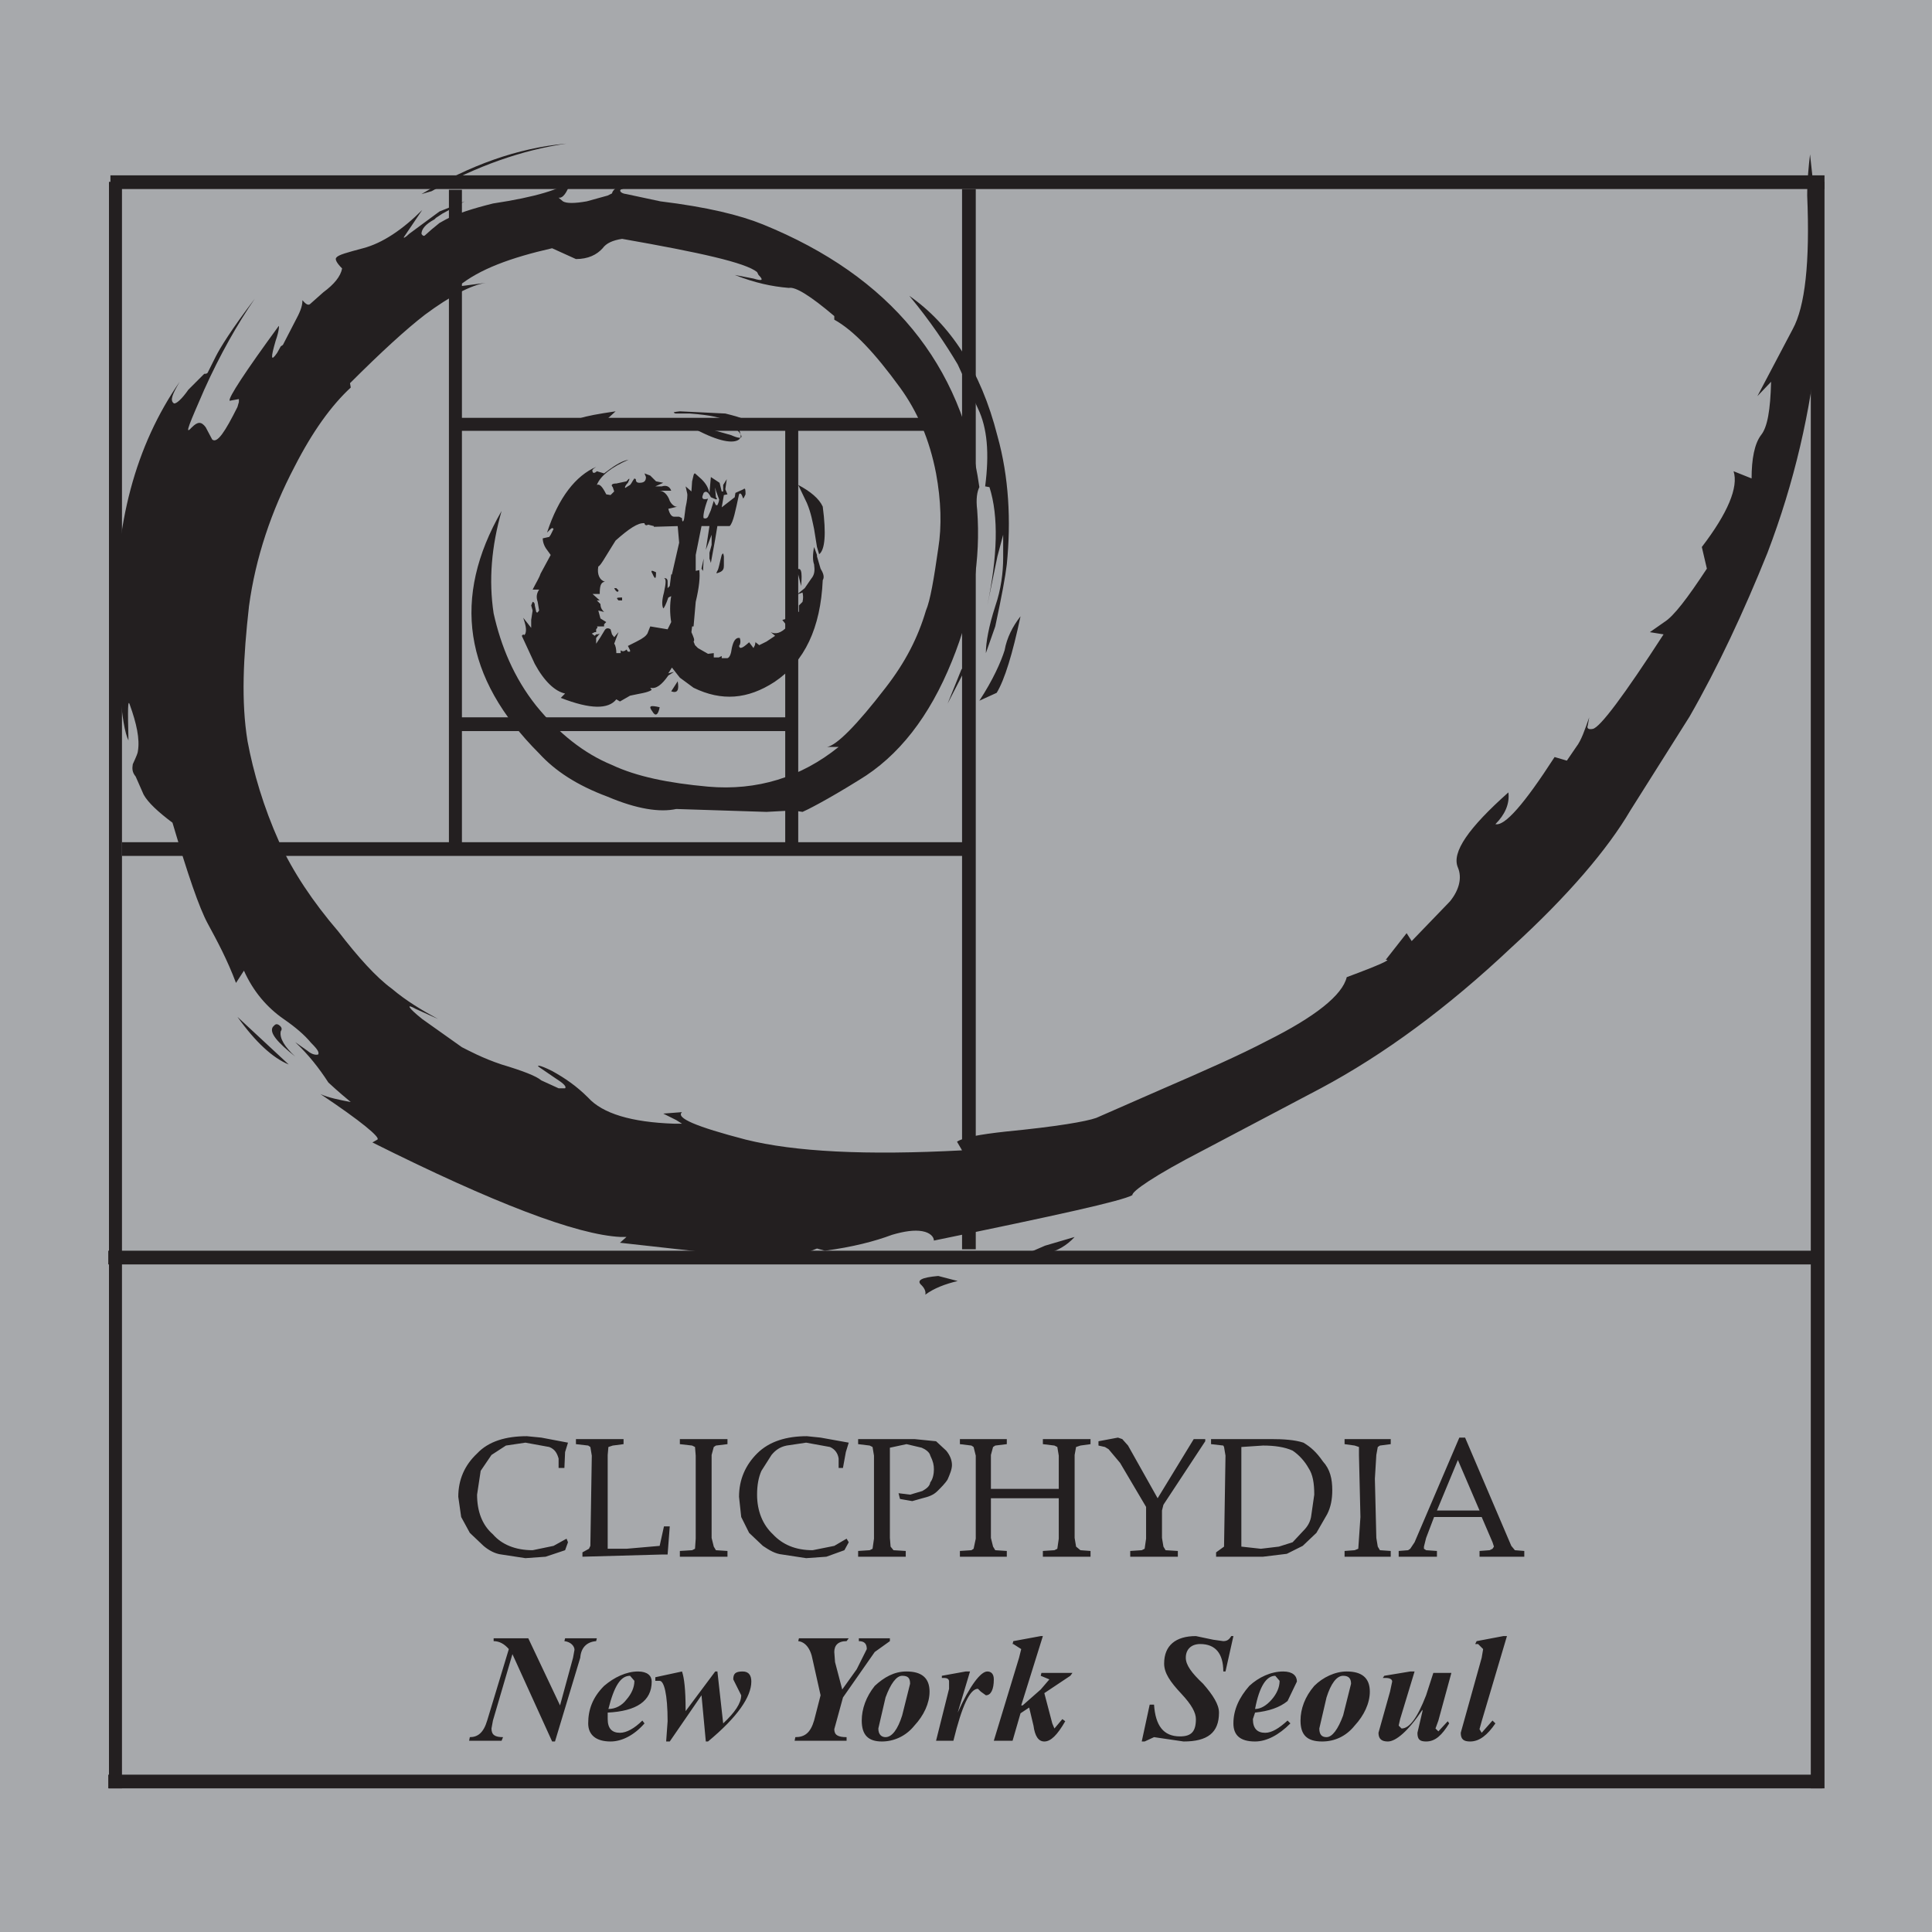 <?xml version="1.0" encoding="UTF-8"?>
<svg xmlns="http://www.w3.org/2000/svg" xmlns:xlink="http://www.w3.org/1999/xlink" width="192.74pt" height="192.74pt" viewBox="0 0 192.74 192.74" version="1.1">
<defs>
<clipPath id="clip1">
  <path d="M 0 0 L 192.738 0 L 192.738 192.738 L 0 192.738 Z M 0 0 "/>
</clipPath>
</defs>
<g id="surface1">
<g clip-path="url(#clip1)" clip-rule="nonzero">
<path style=" stroke:none;fill-rule:evenodd;fill:rgb(65.5%,66.299%,67.499%);fill-opacity:1;" d="M 0 192.738 L 192.742 192.738 L 192.742 -0.004 L 0 -0.004 Z M 0 192.738 "/>
</g>
<path style=" stroke:none;fill-rule:evenodd;fill:rgb(13.699%,12.199%,12.5%);fill-opacity:1;" d="M 10.871 178.41 L 12.168 178.41 L 12.168 18.141 L 10.871 18.141 Z M 10.871 178.41 "/>
<path style=" stroke:none;fill-rule:evenodd;fill:rgb(13.699%,12.199%,12.5%);fill-opacity:1;" d="M 180.648 178.41 L 182.016 178.41 L 182.016 18.141 L 180.648 18.141 Z M 180.648 178.41 "/>
<path style=" stroke:none;fill-rule:evenodd;fill:rgb(13.699%,12.199%,12.5%);fill-opacity:1;" d="M 11.016 18.859 L 182.016 18.859 L 182.016 17.492 L 11.016 17.492 Z M 11.016 18.859 "/>
<path style=" stroke:none;fill-rule:evenodd;fill:rgb(13.699%,12.199%,12.5%);fill-opacity:1;" d="M 10.801 178.41 L 181.801 178.41 L 181.801 177.043 L 10.801 177.043 Z M 10.801 178.41 "/>
<path style=" stroke:none;fill-rule:evenodd;fill:rgb(13.699%,12.199%,12.5%);fill-opacity:1;" d="M 10.801 126.141 L 181.801 126.141 L 181.801 124.773 L 10.801 124.773 Z M 10.801 126.141 "/>
<path style=" stroke:none;fill-rule:evenodd;fill:rgb(13.699%,12.199%,12.5%);fill-opacity:1;" d="M 95.977 124.629 L 97.344 124.629 L 97.344 18.859 L 95.977 18.859 Z M 95.977 124.629 "/>
<path style=" stroke:none;fill-rule:evenodd;fill:rgb(13.699%,12.199%,12.5%);fill-opacity:1;" d="M 12.168 85.387 L 97.129 85.387 L 97.129 84.02 L 12.168 84.02 Z M 12.168 85.387 "/>
<path style=" stroke:none;fill-rule:evenodd;fill:rgb(13.699%,12.199%,12.5%);fill-opacity:1;" d="M 44.785 84.957 L 46.082 84.957 L 46.082 18.934 L 44.785 18.934 Z M 44.785 84.957 "/>
<path style=" stroke:none;fill-rule:evenodd;fill:rgb(13.699%,12.199%,12.5%);fill-opacity:1;" d="M 78.336 85.172 L 79.633 85.172 L 79.633 41.898 L 78.336 41.898 Z M 78.336 85.172 "/>
<path style=" stroke:none;fill-rule:evenodd;fill:rgb(13.699%,12.199%,12.5%);fill-opacity:1;" d="M 45.07 42.98 L 97.055 42.98 L 97.055 41.684 L 45.07 41.684 Z M 45.07 42.98 "/>
<path style=" stroke:none;fill-rule:evenodd;fill:rgb(13.699%,12.199%,12.5%);fill-opacity:1;" d="M 44.93 72.934 L 79.488 72.934 L 79.488 71.562 L 44.93 71.562 Z M 44.93 72.934 "/>
<path style=" stroke:none;fill-rule:evenodd;fill:rgb(13.699%,12.199%,12.5%);fill-opacity:1;" d="M 28.801 106.195 L 23.688 101.445 C 25.488 103.965 27.215 105.547 28.801 106.195 M 93.602 127.293 C 91.945 127.438 91.367 127.723 91.945 128.227 C 92.305 128.59 92.375 128.949 92.305 129.164 C 93.168 128.516 94.32 128.086 95.543 127.797 Z M 27.215 102.453 C 26.855 103.027 27.648 103.965 29.449 105.402 C 28.441 104.469 27.863 103.605 28.008 102.883 C 28.223 102.594 28.008 102.379 27.793 102.234 C 27.504 102.094 27.43 102.234 27.215 102.453 M 79.273 55.941 C 79.488 54.5 79.488 54.066 79.129 54.5 C 78.48 55.148 78.48 55.508 79.273 55.941 M 94.535 70.195 L 97.129 65.156 L 95.902 66.812 Z M 79.633 57.309 L 79.918 58.461 C 80.062 56.949 79.918 56.445 79.344 56.949 C 78.695 57.668 78.551 58.316 79.273 59.109 C 79.273 57.668 79.344 57.094 79.633 57.309 M 67.609 67.965 L 66.961 68.973 C 67.609 69.188 67.754 68.828 67.609 67.965 M 65.09 70.988 C 65.375 71.492 65.664 71.348 65.809 70.555 C 64.871 70.34 64.656 70.41 65.09 70.988 M 70.129 56.949 C 70.129 57.234 70.129 56.875 70.199 55.723 L 69.984 56.73 Z M 61.848 59.613 C 61.488 59.613 61.488 59.684 61.703 59.898 L 62.062 59.898 L 62.062 59.613 Z M 65.09 57.234 C 65.375 57.883 65.449 57.738 65.449 57.094 C 65.016 56.875 64.871 56.875 65.09 57.234 M 72 55.363 C 71.785 56.156 71.711 56.73 71.566 56.949 C 71.422 57.234 71.422 57.234 71.785 57.094 C 72.145 56.949 72.215 56.73 72.215 56.445 L 72.215 55.508 C 72.145 55.148 72.145 55.148 72 55.363 M 70.199 49.172 C 70.414 48.957 70.633 49.027 70.918 49.605 L 71.422 49.82 C 71.566 49.82 71.566 49.746 71.422 49.605 L 71.352 48.812 C 71.352 48.598 71.352 48.598 71.422 48.957 L 71.711 49.746 C 71.785 49.82 71.711 50.109 71.566 50.395 L 71.422 50.395 L 71.207 49.965 L 70.918 50.898 L 70.633 51.547 C 70.559 51.691 70.414 51.766 70.199 51.691 C 70.129 51.547 70.199 50.898 70.633 49.746 C 70.414 49.82 70.199 49.82 70.129 49.746 C 69.984 49.605 70.129 49.387 70.199 49.172 M 67.391 41.254 L 68.832 41.254 C 70.777 41.395 72.145 41.684 72.574 42.043 C 74.375 43.484 74.375 44.059 72.938 43.41 L 70.414 42.691 C 69.406 42.621 69.191 42.621 69.406 42.836 C 71.711 44.059 73.152 44.277 73.727 43.844 C 73.945 43.629 73.945 43.41 73.801 43.051 C 73.727 42.836 73.801 42.621 74.16 42.332 C 74.734 41.898 74.09 41.684 72.359 41.254 L 67.824 41.035 C 67.246 41.109 67.031 41.109 67.391 41.254 M 80.496 50.18 C 80.926 51.188 81.07 52.125 81.215 52.773 L 81.504 54.57 L 81.719 55.293 C 82.297 54.859 82.441 53.277 82.078 50.539 C 81.719 49.746 80.855 49.027 79.633 48.379 Z M 61.703 58.891 L 61.488 58.676 L 61.273 58.676 C 61.488 59.109 61.703 59.109 61.703 58.891 M 61.414 53.926 C 62.711 52.773 63.648 52.125 64.297 52.195 C 64.297 52.34 64.441 52.484 64.656 52.34 L 65.23 52.484 L 65.23 52.555 L 67.609 52.484 L 67.754 54.141 L 67.031 57.309 L 66.961 57.309 L 66.816 58.461 L 66.602 58.676 L 66.602 58.027 C 66.602 57.738 66.457 57.668 66.238 57.668 C 66.457 57.738 66.457 58.102 66.238 59.109 C 66.023 59.898 66.023 60.402 66.168 60.691 C 66.238 60.691 66.457 60.262 66.672 59.613 L 66.961 59.469 C 66.816 60.262 66.816 61.195 66.961 62.059 L 66.602 62.781 L 64.871 62.492 L 64.586 63.211 C 64.441 63.43 64.223 63.645 63.504 64.004 L 62.641 64.438 L 62.855 64.867 L 62.855 65.012 L 62.641 65.012 L 62.496 64.797 C 62.281 65.012 62.062 65.012 61.918 64.867 L 61.918 65.156 L 61.488 65.156 C 61.488 64.797 61.414 64.363 61.273 64.219 L 61.703 63.066 L 61.273 63.57 L 61.055 63.285 L 60.91 62.781 C 60.695 62.637 60.48 62.637 60.336 62.852 L 59.902 63.57 L 59.473 64.219 L 59.473 63.645 L 59.832 63.211 C 59.688 63.285 59.543 63.285 59.473 63.285 L 59.328 63.43 L 59.039 63.211 L 59.328 63.066 L 59.473 63.066 L 59.473 62.781 C 59.543 62.637 59.688 62.637 59.543 62.492 L 60.266 62.492 L 60.266 62.277 L 60.48 62.059 L 59.902 61.699 L 59.688 60.906 L 60.266 61.051 C 60.121 60.906 59.902 60.691 59.902 60.262 L 59.543 59.898 L 59.832 59.898 L 59.113 59.254 L 59.832 59.254 C 59.832 58.531 59.902 58.102 60.336 58.027 C 59.832 57.883 59.543 57.309 59.688 56.516 C 59.902 56.445 60.336 55.652 61.055 54.5 Z M 61.129 48.598 L 61.273 49.027 L 60.91 49.387 L 60.48 49.316 C 60.121 48.598 59.832 48.234 59.543 48.379 C 59.902 47.445 61.055 46.578 62.711 45.859 C 61.918 46.004 61.129 46.578 60.266 47.227 L 59.543 47.012 C 59.328 47.227 59.113 47.227 59.113 47.012 C 59.039 46.941 59.113 46.797 59.473 46.578 C 57.457 47.445 55.727 49.605 54.574 53.133 C 54.938 52.773 55.078 52.555 55.223 52.773 L 54.938 53.348 L 54.793 53.562 L 54.145 53.707 C 54.145 54.066 54.289 54.5 54.574 54.859 L 54.938 55.363 L 53.926 57.234 C 53.785 57.668 53.496 58.102 53.137 58.82 L 53.785 58.82 C 53.496 59.254 53.496 59.613 53.641 60.043 L 53.785 60.906 C 53.641 61.051 53.641 61.195 53.496 61.051 L 53.352 60.402 C 53.352 60.117 53.207 60.043 53.137 60.043 L 52.992 60.402 L 53.137 60.906 L 52.992 61.844 L 52.992 62.637 L 52.199 61.629 C 52.414 62.277 52.559 62.781 52.414 63.211 C 52.344 63.285 52.344 63.43 52.199 63.285 L 52.055 63.43 L 53.352 66.234 C 54.289 67.965 55.367 68.973 56.375 69.188 L 55.945 69.621 C 58.895 70.773 60.695 70.773 61.488 69.766 L 61.848 69.98 L 62.855 69.402 C 63.793 69.188 64.586 69.117 65.016 68.828 L 64.871 68.613 C 65.449 68.758 66.023 68.324 66.672 67.387 L 67.246 67.027 L 66.672 67.172 L 67.031 66.598 L 67.824 67.605 L 69.191 68.613 C 72 69.98 74.594 69.766 77.258 68.035 C 80.281 66.02 81.863 62.637 82.078 57.883 C 82.297 57.523 82.078 57.094 81.863 56.73 L 81.504 55.508 L 81.504 55.363 L 81.215 54.57 C 81.07 55.293 81.07 55.941 81.215 56.301 C 81.289 56.875 81.289 57.309 80.926 57.738 L 80.281 58.676 L 79.488 59.324 L 80.062 59.109 C 80.137 59.469 80.137 59.684 80.062 60.043 L 79.703 60.402 L 79.703 61.051 L 78.91 60.691 L 78.48 60.691 C 78.336 61.051 78.551 61.195 78.91 61.051 C 78.91 61.484 78.695 61.699 78.047 61.844 L 78.551 62.492 C 77.902 63.211 77.328 63.285 76.895 63.066 L 77.328 63.43 L 76.465 64.004 L 75.742 64.363 L 75.383 64.074 L 75.383 64.004 L 75.312 64.363 L 75.168 64.652 L 74.734 64.074 C 74.09 64.652 73.801 64.797 73.727 64.438 C 73.801 64.363 73.945 64.074 73.801 63.645 C 73.367 63.57 73.152 64.004 73.008 64.652 C 72.938 65.227 72.793 65.59 72.574 65.66 L 72 65.66 L 72 65.445 L 71.711 65.59 L 71.207 65.59 L 71.207 65.156 L 70.633 65.227 L 69.625 64.652 L 69.336 64.363 L 69.191 64.004 C 69.336 63.859 69.191 63.57 68.977 63.066 L 69.047 62.492 L 69.191 62.492 L 69.406 60.043 C 69.77 58.531 69.84 57.523 69.77 56.949 L 69.77 56.875 L 69.406 56.949 L 69.406 55.363 L 69.984 52.484 L 70.777 52.484 L 70.414 54.859 L 70.992 53.348 L 70.992 54.355 L 70.777 55.148 L 70.777 55.723 L 70.918 56.156 L 71.352 53.781 L 71.566 52.484 L 72.793 52.484 C 73.152 52.125 73.367 50.973 73.727 49.316 C 73.801 49.172 73.945 49.172 74.09 49.605 C 74.16 49.82 74.16 49.746 74.375 49.316 C 74.375 48.957 74.375 48.598 74.16 48.812 L 73.367 49.172 L 73.297 49.605 L 72 50.613 L 72.215 49.387 L 72.574 49.316 L 72.359 48.812 L 72.504 47.805 L 72.145 48.379 L 72.145 49.027 L 72 49.027 L 71.785 48.164 L 70.918 47.59 L 70.777 49.172 C 70.633 48.598 70.414 48.234 69.984 47.805 L 69.336 47.227 C 69.191 47.227 69.191 47.445 69.047 48.02 L 68.977 49.027 L 68.398 48.523 L 68.543 49.172 C 68.617 49.387 68.543 49.965 68.398 50.613 L 68.258 51.691 C 68.184 52.125 68.039 52.125 68.039 51.691 L 67.754 51.547 L 67.246 51.547 C 67.031 51.547 66.816 51.332 66.672 50.758 L 67.609 50.539 C 67.391 50.613 67.031 50.395 66.816 49.965 C 66.602 49.316 66.168 48.957 65.809 48.957 L 66.961 48.957 C 66.816 48.523 66.457 48.379 66.023 48.523 L 65.375 48.523 L 66.168 48.164 L 65.449 48.02 L 64.871 47.445 L 64.297 47.227 L 64.441 47.59 C 64.441 48.02 64.223 48.164 63.793 48.164 C 63.504 48.164 63.43 48.02 63.43 47.805 L 63.289 47.73 C 63.07 48.02 63 48.234 62.855 48.379 L 62.496 48.598 C 62.281 48.812 62.281 48.523 62.641 48.164 C 62.855 47.73 62.855 47.59 62.496 48.02 L 61.488 48.234 C 61.055 48.234 60.91 48.379 61.129 48.598 M 57.961 42.332 L 59.832 42.477 L 61.414 41.035 C 57.961 41.539 56.734 41.898 57.961 42.332 M 43.055 19.074 C 47.594 16.555 52.055 14.973 56.52 14.324 C 51.625 14.758 46.871 16.484 42.047 19.363 Z M 104.617 124.988 C 105.48 124.773 106.414 124.27 107.207 123.402 L 104.258 124.27 L 102.602 124.988 L 103.246 125.059 Z M 97.703 48.598 C 95.977 36.355 88.848 27.57 76.105 22.387 C 73.801 21.453 70.559 20.66 65.879 20.086 L 62.496 19.363 C 61.848 19.293 61.703 18.934 62.062 18.859 C 63.07 18.5 63.648 18.141 63.504 17.926 C 63.504 17.707 63.07 17.781 62.207 18.285 C 61.488 18.715 61.129 18.934 61.055 19.293 L 60.625 19.508 L 58.535 20.086 C 57.312 20.301 56.52 20.301 56.16 20.086 L 55.727 19.723 L 55.871 19.723 C 56.305 19.652 56.664 18.934 56.953 18.066 C 55.945 18.859 53.496 19.652 49.176 20.301 C 47.16 20.805 45.574 21.309 44.496 21.883 L 43.848 22.242 L 43.055 22.891 L 42.406 23.469 C 42.266 23.613 42.121 23.469 42.047 23.324 C 42.047 22.891 42.406 22.387 43.344 21.883 L 43.488 21.738 L 44.137 21.309 L 44.281 21.234 L 46.367 20.086 L 43.848 21.094 L 40.824 23.324 C 40.465 23.684 40.176 23.828 40.32 23.613 L 42.121 20.949 C 40.176 22.891 38.16 24.262 36.215 24.766 C 34.633 25.195 33.77 25.41 33.551 25.699 C 33.406 25.844 33.551 26.203 34.129 26.781 C 33.984 27.57 33.336 28.363 32.258 29.156 L 30.961 30.309 C 30.816 30.453 30.602 30.453 30.238 30.02 L 30.168 29.949 L 30.168 30.02 C 30.168 30.598 29.879 31.242 29.449 32.035 L 28.223 34.41 L 28.008 34.555 L 27.648 35.203 C 27 36.141 27 35.707 27.504 33.98 C 27.863 32.973 27.863 32.395 27.793 32.539 L 26.641 34.125 C 23.688 38.227 22.465 40.242 23.039 39.957 L 23.832 39.812 L 23.832 40.102 L 23.688 40.605 C 22.465 43.051 21.672 44.277 21.168 43.844 L 20.52 42.621 C 20.09 42.043 19.727 42.043 19.152 42.621 L 19.078 42.691 C 18.359 43.484 18.938 42.188 20.375 38.875 C 21.961 35.348 23.688 32.324 25.414 29.805 C 23.113 32.828 21.961 34.699 21.527 35.562 L 20.734 37.148 C 20.664 37.293 20.52 37.293 20.375 37.293 L 18.793 38.875 C 18.145 39.812 17.566 40.316 17.352 40.242 C 16.918 39.957 17.207 39.309 17.926 38.086 C 13.535 44.422 11.375 52.34 11.594 61.988 C 11.594 64.004 11.664 66.234 11.953 68.758 C 12.168 71.492 12.457 73.148 12.816 73.867 C 12.742 70.773 12.742 69.621 12.961 70.34 C 13.609 72.141 13.969 73.723 13.754 74.949 C 13.754 75.094 13.609 75.453 13.246 76.242 C 13.176 76.676 13.176 77.035 13.535 77.469 L 14.328 79.27 C 14.762 80.059 15.77 80.996 17.207 82.074 C 18.719 87.188 19.871 90.57 20.734 92.156 C 21.672 93.883 22.68 95.758 23.543 98.059 L 24.336 96.836 C 25.273 98.926 26.641 100.508 28.297 101.66 C 29.449 102.453 30.383 103.246 31.031 104.035 C 31.754 104.758 31.824 104.973 31.754 105.188 C 31.609 105.258 31.176 105.258 30.672 104.828 L 29.449 103.965 C 30.816 105.258 31.824 106.555 32.762 107.996 C 33.77 108.93 34.559 109.582 34.992 109.941 C 33.84 109.723 32.762 109.508 31.969 109.148 C 36.07 111.883 37.945 113.469 37.656 113.684 L 37.152 113.973 C 49.246 120.02 57.527 123.188 61.918 123.402 L 62.496 123.402 L 61.848 123.98 L 74.16 125.348 C 76.465 125.422 78.047 125.422 78.91 125.348 C 79.703 125.203 80.496 124.988 81.504 124.555 L 82.297 124.773 C 85.031 124.414 87.266 123.836 88.992 123.188 C 90.215 122.828 91.223 122.684 92.016 122.828 C 92.809 122.973 93.168 123.402 93.168 123.762 C 105.406 121.246 111.961 119.805 112.969 119.227 C 112.898 118.867 115.129 117.285 120.023 114.762 L 131.762 108.57 C 138.098 105.188 144.434 100.508 150.77 94.531 C 156.457 89.348 160.414 84.668 162.648 80.852 L 168.551 71.492 C 171.359 66.598 173.953 61.051 176.328 55.148 C 178.992 48.164 180.648 41.035 181.367 33.766 C 182.016 26.996 181.871 21.738 180.863 18.066 L 180.574 15.402 C 180.434 16.555 180.289 18.066 180.289 19.508 C 180.574 26.203 180.07 30.598 178.848 32.828 L 175.32 39.523 L 176.688 38.086 C 176.617 40.891 176.328 42.621 175.68 43.41 C 175.031 44.277 174.742 45.789 174.742 47.73 L 172.945 47.012 C 173.449 48.598 172.367 51.188 169.777 54.57 L 170.281 56.73 C 168.336 59.684 166.969 61.484 166.031 62.059 L 164.594 63.066 L 165.961 63.285 C 162 69.402 159.625 72.57 158.902 72.715 C 158.543 72.789 158.258 72.715 158.402 72.355 L 158.543 71.562 C 158.113 72.789 157.754 73.867 157.246 74.516 L 156.312 75.883 L 155.09 75.523 C 152.066 80.203 150.121 82.438 149.184 82.219 C 150.121 81.285 150.625 80.203 150.48 79.051 C 146.52 82.578 144.793 85.027 145.441 86.539 C 145.871 87.547 145.586 88.773 144.648 89.926 L 140.832 93.883 L 140.328 93.094 L 138.238 95.758 C 138.887 95.684 137.664 96.258 134.352 97.484 C 133.922 99.285 131.184 101.445 126.434 103.82 C 123.695 105.258 120.098 106.844 115.777 108.715 L 109.367 111.523 C 108.359 111.883 105.48 112.387 100.297 112.891 C 97.703 113.18 96.121 113.469 95.473 113.898 L 95.977 114.762 C 86.398 115.27 79.273 114.91 74.375 113.684 C 69.406 112.387 67.391 111.523 68.039 110.949 L 66.168 111.094 L 67.465 111.742 L 68.039 112.102 L 67.246 112.102 C 63 111.957 60.121 111.094 58.68 109.508 C 57.527 108.355 56.375 107.562 55.078 106.844 C 53.785 106.195 53.352 106.195 53.926 106.555 L 55.512 107.637 C 56.305 108.141 56.52 108.426 56.375 108.57 L 55.727 108.57 L 54 107.781 C 53.496 107.348 52.199 106.844 50.039 106.195 C 48.094 105.547 46.801 104.828 46.078 104.469 L 42.121 101.66 C 40.68 100.508 40.465 100.078 41.473 100.652 L 43.703 101.66 C 42.121 100.797 40.535 99.859 39.094 98.637 C 37.512 97.484 35.711 95.469 33.77 92.949 C 31.176 89.926 29.23 86.973 27.863 84.02 C 26.281 80.492 25.273 77.035 24.695 73.941 C 24.047 69.98 24.266 65.59 24.84 60.477 C 25.488 55.652 27.07 50.973 29.375 46.578 C 31.176 43.051 33.047 40.461 34.992 38.66 L 34.918 38.227 C 38.09 35.059 40.535 32.828 42.406 31.387 C 44.926 29.516 47.016 28.438 48.457 28.219 L 45.719 28.578 C 47.809 26.852 50.977 25.699 55.078 24.766 L 57.457 25.844 C 58.68 25.844 59.543 25.41 60.121 24.766 C 60.48 24.262 61.129 23.973 62.062 23.828 C 69.84 25.195 74.375 26.203 75.527 27.141 L 75.672 27.43 C 76.176 27.934 76.105 28.074 75.168 27.789 L 73.297 27.43 C 75.312 28.219 76.969 28.578 78.695 28.723 C 79.344 28.578 80.855 29.516 83.23 31.531 L 83.23 31.891 C 85.176 32.973 87.266 35.203 89.785 38.66 C 91.512 41.035 92.734 43.844 93.383 47.227 C 93.887 49.965 93.961 52.484 93.602 54.715 C 93.168 57.738 92.809 59.898 92.375 60.906 C 91.586 63.57 90.359 66.02 88.344 68.613 C 85.465 72.355 83.449 74.371 82.512 74.516 L 83.664 74.516 C 79.918 77.539 75.527 78.906 70.633 78.477 C 66.672 78.117 63.504 77.469 61.055 76.316 C 58.246 75.164 55.727 73.148 53.496 70.41 C 51.266 67.605 49.969 64.438 49.246 61.195 C 48.742 57.883 49.031 54.5 50.039 50.973 C 45.07 59.613 46.223 67.605 53.785 75.164 C 55.367 76.891 57.527 78.332 60.625 79.484 C 63.504 80.707 65.809 81.066 67.465 80.707 L 76.465 80.996 L 79.129 80.852 L 80.062 80.996 C 80.422 80.852 82.441 79.844 85.68 77.828 C 89.641 75.453 92.734 71.492 94.969 65.949 C 97.055 60.836 97.848 55.723 97.488 50.898 C 97.344 49.746 97.488 49.027 97.703 48.598 M 99.43 69.117 C 100.223 67.82 101.016 65.227 101.809 61.484 C 101.016 62.492 100.441 63.645 100.223 64.867 C 99.863 66.02 99.07 67.82 97.703 69.906 Z M 98.711 48.598 C 99.648 51.547 99.504 55.508 98.496 60.402 L 99.504 55.508 L 100.078 53.348 L 100.078 55.652 C 100.078 57.094 99.863 58.82 99.289 60.477 C 98.641 62.492 98.352 64.074 98.352 65.156 L 99.289 62.492 C 99.938 59.469 100.297 57.523 100.441 56.301 C 100.871 51.98 100.656 47.59 99.504 43.484 C 97.848 36.934 94.754 32.324 90.719 29.516 C 92.809 32.035 94.391 34.41 95.543 36.355 L 97.559 40.746 C 98.496 42.691 98.711 45.211 98.281 48.523 "/>
<path style=" stroke:none;fill-rule:evenodd;fill:rgb(13.699%,12.199%,12.5%);fill-opacity:1;" d="M 87.191 145.219 L 87.191 153.5 L 87.047 154.508 L 86.762 154.652 L 85.609 154.727 L 85.609 155.301 L 90.359 155.301 L 90.359 154.727 L 89.137 154.652 L 88.848 154.293 L 88.777 153.426 L 88.777 144.426 L 90.434 144.07 L 91.945 144.426 C 92.305 144.574 92.734 144.859 92.809 145.219 C 93.094 145.797 93.168 146.156 93.168 146.586 C 93.168 146.949 93.094 147.523 92.809 147.883 C 92.734 148.316 92.375 148.531 92.016 148.746 L 90.793 149.109 L 89.641 148.965 L 89.785 149.539 L 91.008 149.754 L 92.016 149.469 C 92.594 149.324 93.094 149.18 93.527 148.746 C 93.887 148.387 94.32 147.957 94.535 147.594 C 94.754 147.09 94.969 146.586 94.969 146.156 C 94.969 145.652 94.754 145.148 94.391 144.715 L 93.383 143.781 L 91.223 143.566 L 85.609 143.566 L 85.609 144.07 L 86.762 144.211 L 87.047 144.355 Z M 75.527 149.109 C 75.527 150.762 76.105 152.133 77.113 153.07 C 78.047 154.074 79.344 154.652 81.07 154.652 L 83.23 154.219 L 84.457 153.5 L 84.672 153.859 L 84.238 154.652 L 82.441 155.301 L 80.422 155.445 L 78.047 155.082 C 77.328 155.012 76.754 154.652 76.105 154.219 L 74.734 152.922 L 73.945 151.34 L 73.727 149.324 C 73.727 147.594 74.375 146.156 75.527 145.004 C 76.754 143.781 78.48 143.277 80.496 143.277 L 81.863 143.418 L 84.672 143.922 L 84.383 144.859 L 84.094 146.445 L 83.664 146.445 L 83.664 145.508 C 83.594 145.004 83.305 144.574 82.801 144.355 L 80.422 143.922 L 78.48 144.211 C 77.762 144.355 77.328 144.715 76.969 145.148 L 75.961 146.734 C 75.672 147.379 75.527 148.172 75.527 149.109 M 70.992 147.523 L 70.992 153.426 L 71.207 154.293 L 71.422 154.652 L 72.574 154.727 L 72.574 155.301 L 67.824 155.301 L 67.824 154.727 L 69.047 154.652 L 69.336 154.508 L 69.406 153.5 L 69.406 145.219 L 69.336 144.355 L 69.047 144.211 L 67.824 144.07 L 67.824 143.566 L 72.574 143.566 L 72.574 144.07 L 71.422 144.211 L 71.207 144.355 L 70.992 145.148 Z M 58.895 144.355 L 58.68 144.211 L 57.457 144.07 L 57.457 143.566 L 62.207 143.566 L 62.207 144.07 L 61.129 144.211 L 60.695 144.355 L 60.625 145.148 L 60.625 154.508 L 62.496 154.508 L 65.809 154.219 L 66.238 152.277 L 66.816 152.277 L 66.602 155.082 L 66.023 155.082 L 58.105 155.301 L 58.105 154.867 L 58.754 154.508 L 58.895 154.219 L 59.039 145.219 Z M 52.559 143.277 C 50.473 143.277 48.742 143.781 47.594 145.004 C 46.367 146.156 45.719 147.594 45.719 149.324 L 46.008 151.34 L 46.871 152.922 L 48.238 154.219 C 48.742 154.652 49.391 155.012 50.039 155.082 L 52.414 155.445 L 54.434 155.301 L 56.375 154.652 L 56.664 153.859 L 56.52 153.5 L 55.223 154.219 L 53.137 154.652 C 51.406 154.652 50.039 154.074 49.176 153.07 C 48.094 152.133 47.594 150.762 47.594 149.109 L 47.953 146.734 L 49.031 145.148 L 50.473 144.211 L 52.414 143.922 L 54.793 144.355 C 55.367 144.574 55.586 145.004 55.727 145.508 L 55.727 146.445 L 56.305 146.445 L 56.375 144.859 L 56.664 143.922 L 54 143.418 Z M 143.352 150.691 L 145.441 145.652 L 147.602 150.691 Z M 145.586 143.418 L 141.121 153.859 L 140.688 154.508 L 140.473 154.652 L 139.535 154.727 L 139.535 155.301 L 143.352 155.301 L 143.352 154.727 L 142.273 154.652 L 142.055 154.508 L 142.055 154.293 L 142.273 153.426 L 143.066 151.34 L 147.816 151.34 L 148.898 153.859 L 149.039 154.293 L 148.898 154.508 L 148.609 154.652 L 147.602 154.727 L 147.602 155.301 L 152.066 155.301 L 152.066 154.727 L 151.129 154.652 L 150.77 154.219 L 146.16 143.418 Z M 137.305 145.148 L 137.16 147.523 L 137.305 153.426 L 137.449 154.293 L 137.664 154.652 L 138.742 154.727 L 138.742 155.301 L 134.137 155.301 L 134.137 154.727 L 135.145 154.652 L 135.504 154.508 L 135.574 153.5 L 135.719 151.34 L 135.574 145.219 L 135.574 144.355 L 135.145 144.211 L 134.137 144.07 L 134.137 143.566 L 138.742 143.566 L 138.742 144.07 L 137.664 144.211 L 137.449 144.355 Z M 128.953 144.715 C 129.602 145.148 130.176 145.797 130.535 146.445 C 130.969 147.09 131.113 147.957 131.113 149.109 L 130.824 151.125 C 130.754 151.844 130.391 152.348 130.031 152.707 L 128.953 153.859 L 127.586 154.293 L 125.785 154.508 L 123.84 154.293 L 123.84 144.355 L 126 144.211 C 127.152 144.211 128.16 144.355 128.953 144.715 M 122.258 145.219 L 122.113 154.293 L 121.32 154.867 L 121.32 155.301 L 126 155.301 L 128.375 155.012 L 129.961 154.219 L 131.328 152.922 L 132.406 151.051 C 132.77 150.332 132.91 149.539 132.91 148.676 C 132.91 147.523 132.695 146.586 131.977 145.797 C 131.328 144.859 130.754 144.355 130.031 143.922 C 129.168 143.637 128.016 143.566 126.793 143.566 L 120.816 143.566 L 120.816 144.07 L 122.039 144.211 L 122.113 144.355 Z M 111.527 143.418 L 109.586 143.781 L 109.586 144.211 L 110.234 144.355 L 110.594 144.574 L 111.742 145.941 L 114.336 150.332 L 114.336 153.5 L 114.191 154.508 L 113.902 154.652 L 112.754 154.727 L 112.754 155.301 L 117.504 155.301 L 117.504 154.727 L 116.281 154.652 L 116.066 154.293 L 115.922 153.426 L 115.922 150.691 L 116.066 150.117 L 120.238 143.781 L 120.238 143.566 L 119.09 143.566 L 115.488 149.469 L 112.535 144.211 L 111.961 143.566 Z M 98.855 148.531 L 105.625 148.531 L 105.625 145.219 L 105.48 144.355 L 105.191 144.211 L 104.039 144.07 L 104.039 143.566 L 108.793 143.566 L 108.793 144.07 L 107.785 144.211 L 107.352 144.355 L 107.207 145.148 L 107.207 153.426 L 107.352 154.293 L 107.785 154.652 L 108.793 154.727 L 108.793 155.301 L 104.039 155.301 L 104.039 154.727 L 105.191 154.652 L 105.48 154.508 L 105.625 153.5 L 105.625 149.469 L 98.855 149.469 L 98.855 153.426 L 99.07 154.293 L 99.289 154.652 L 100.441 154.727 L 100.441 155.301 L 95.762 155.301 L 95.762 154.727 L 96.91 154.652 L 97.129 154.508 L 97.344 153.5 L 97.344 145.219 L 97.129 144.355 L 96.91 144.211 L 95.762 144.07 L 95.762 143.566 L 100.441 143.566 L 100.441 144.07 L 99.289 144.211 L 99.07 144.355 L 98.855 145.148 "/>
<path style=" stroke:none;fill-rule:evenodd;fill:rgb(13.699%,12.199%,12.5%);fill-opacity:1;" d="M 60.266 168.188 C 59.113 169.34 58.68 170.566 58.68 171.93 C 58.68 173.086 59.473 173.734 60.91 173.734 C 62.062 173.734 63.289 173.086 64.297 171.93 L 64.082 171.645 C 63.289 172.438 62.496 172.867 61.848 172.867 C 61.055 172.867 60.625 172.438 60.625 171.5 L 60.625 170.852 C 63.504 170.707 65.016 169.699 65.016 167.754 C 65.016 167.18 64.586 166.75 63.648 166.75 C 62.496 166.75 61.273 167.324 60.266 168.188 M 62.855 167.18 L 63.289 167.684 C 63.289 168.332 63 168.98 62.496 169.555 C 62.062 170.133 61.414 170.492 60.695 170.492 C 61.273 168.188 61.922 167.18 62.855 167.18 M 73.945 169.125 C 73.945 169.918 73.297 170.852 72.145 171.93 L 71.57 166.75 L 71.352 166.75 L 68.398 170.707 L 68.398 170.566 C 68.398 168.547 68.258 167.395 68.039 166.75 L 65.375 167.324 L 65.375 167.684 L 65.809 167.684 C 66.238 167.684 66.602 168.98 66.602 171.715 L 66.457 173.734 L 66.816 173.734 L 69.984 169.125 L 70.414 173.734 L 70.633 173.734 C 73.586 171.285 74.953 169.27 74.953 167.754 C 74.953 167.18 74.734 166.75 74.09 166.75 C 73.367 166.75 73.152 166.965 73.152 167.539 Z M 87.266 168.188 C 86.398 169.27 85.969 170.492 85.969 171.645 C 85.969 173.086 86.617 173.734 87.984 173.734 C 89.137 173.734 90.359 173.227 91.223 172.148 C 92.16 171.141 92.734 169.918 92.734 168.762 C 92.734 167.395 91.945 166.75 90.434 166.75 C 89.207 166.75 88.199 167.324 87.266 168.188 M 90 167.18 C 90.578 167.18 90.793 167.395 90.793 167.973 L 90 171.141 C 89.57 172.508 88.992 173.301 88.344 173.301 C 87.984 173.301 87.625 173.086 87.625 172.438 L 88.344 169.34 C 88.848 167.973 89.426 167.18 90 167.18 M 79.703 163.438 L 79.633 163.723 C 80.281 163.797 80.855 164.371 81.074 165.594 L 81.863 169.125 L 81.215 171.645 C 80.855 172.867 80.281 173.301 79.344 173.301 L 79.273 173.66 L 84.457 173.66 L 84.457 173.301 C 83.594 173.301 83.23 173.086 83.23 172.508 L 84.098 169.34 L 87.266 164.805 L 88.777 163.723 L 88.777 163.438 L 85.68 163.438 L 85.68 163.723 C 86.258 163.723 86.473 164.012 86.473 164.516 L 85.465 166.531 L 84.023 168.547 L 83.305 165.812 L 83.23 164.805 C 83.23 164.156 83.594 163.723 84.457 163.723 L 84.672 163.438 Z M 59.543 163.438 L 56.375 163.438 L 56.305 163.723 C 56.953 163.797 57.312 164.227 57.312 164.586 L 57.168 165.379 L 55.871 170.133 L 52.703 163.438 L 49.246 163.438 L 49.246 163.723 C 49.824 163.723 50.328 164.012 50.762 164.516 L 48.602 171.645 C 48.238 172.867 47.664 173.301 46.871 173.301 L 46.801 173.66 L 50.039 173.66 L 50.184 173.301 C 49.391 173.301 49.031 173.086 49.031 172.438 L 49.176 171.645 L 51.121 165.02 L 55.082 173.734 L 55.367 173.734 L 57.887 165.379 C 57.961 164.371 58.535 163.797 59.473 163.723 Z M 144.793 166.891 L 143.496 171.645 L 143.207 172.438 L 143.496 172.723 L 144.43 171.715 L 144.574 171.93 C 143.855 173.086 143.207 173.734 142.27 173.734 C 141.625 173.734 141.406 173.516 141.406 172.867 L 141.91 170.707 L 141.91 170.566 C 140.473 172.723 139.246 173.734 138.457 173.734 C 137.879 173.734 137.52 173.516 137.52 172.867 L 138.672 168.762 L 138.887 167.754 C 138.887 167.539 138.672 167.395 138.238 167.395 L 137.953 167.395 L 138.098 167.18 L 140.688 166.75 L 141.121 166.75 L 139.68 171.5 L 139.535 172.148 L 139.824 172.438 C 140.617 172.438 141.406 171.355 142.27 169.125 L 142.992 166.891 Z M 97.559 168.477 C 96.77 168.477 95.977 170.133 95.113 173.66 L 93.383 173.66 L 94.68 168.477 L 94.68 167.754 C 94.68 167.539 94.535 167.395 94.176 167.395 L 93.961 167.395 L 93.961 167.18 L 96.336 166.75 L 96.77 166.75 L 95.543 170.852 C 96.77 168.117 97.848 166.75 98.496 166.75 C 98.855 166.75 99.145 166.965 99.145 167.539 C 99.145 168.547 98.855 169.125 98.352 169.125 L 97.848 168.762 Z M 127.656 167.684 C 127.656 168.332 127.367 168.98 126.863 169.555 C 126.359 170.133 125.785 170.492 125.207 170.492 C 125.641 168.188 126.359 167.18 127.223 167.18 Z M 128.016 166.75 C 126.793 166.75 125.566 167.324 124.633 168.188 C 123.625 169.34 123.047 170.566 123.047 171.93 C 123.047 173.086 123.695 173.734 125.207 173.734 C 126.359 173.734 127.586 173.086 128.734 171.93 L 128.449 171.645 C 127.586 172.438 126.863 172.867 126.215 172.867 C 125.426 172.867 124.992 172.438 124.992 171.5 L 125.207 170.852 C 126.574 170.707 127.656 170.348 128.449 169.699 L 129.383 167.754 C 129.383 167.18 128.953 166.75 128.016 166.75 M 134.352 166.75 C 133.199 166.75 131.977 167.324 131.113 168.188 C 130.176 169.27 129.742 170.492 129.742 171.645 C 129.742 173.086 130.391 173.734 131.902 173.734 C 133.129 173.734 134.281 173.227 135.145 172.148 C 136.078 171.141 136.656 169.918 136.656 168.762 C 136.656 167.395 135.863 166.75 134.352 166.75 M 134.785 167.973 L 133.992 171.141 C 133.488 172.508 132.91 173.301 132.336 173.301 C 131.902 173.301 131.617 173.086 131.617 172.438 L 132.336 169.34 C 132.766 167.973 133.344 167.18 133.992 167.18 C 134.496 167.18 134.785 167.395 134.785 167.973 M 103.824 163.219 L 104.039 163.219 L 101.879 170.133 L 102.023 170.133 L 103.824 168.547 L 104.688 167.539 L 103.824 167.18 L 103.895 166.891 L 106.992 166.891 L 106.777 167.18 L 104.184 168.91 L 104.977 171.93 L 105.191 172.438 L 105.984 171.5 L 106.27 171.715 C 105.48 173.086 104.832 173.734 104.184 173.734 C 103.609 173.734 103.246 173.227 103.102 172.148 L 102.672 170.348 L 101.809 170.922 L 101.016 173.66 L 99.145 173.66 L 101.664 165.379 L 101.879 164.516 L 101.09 164.012 L 101.016 164.012 L 101.09 163.723 Z M 121.031 163.582 L 122.039 163.723 C 122.398 163.723 122.617 163.582 122.832 163.219 L 123.047 163.219 L 122.258 166.75 L 122.039 166.75 C 122.039 164.949 121.246 164.012 119.734 164.012 C 118.871 164.012 118.297 164.516 118.297 165.379 C 118.297 166.102 118.871 166.891 120.023 167.973 C 121.031 169.125 121.609 170.059 121.609 170.852 C 121.609 172.867 120.457 173.734 118.078 173.734 L 115.129 173.301 L 114.191 173.734 L 113.902 173.734 L 114.695 170.059 L 115.129 170.059 C 115.27 172.148 116.062 173.227 117.719 173.227 C 118.871 173.227 119.305 172.723 119.305 171.5 C 119.305 170.852 118.871 170.059 117.863 168.98 C 116.711 167.754 116.137 166.891 116.137 165.957 C 116.137 164.156 117.289 163.219 119.305 163.219 Z M 147.168 164.012 L 147.312 163.723 L 149.977 163.219 L 150.336 163.219 L 147.816 171.715 L 147.598 172.508 L 147.816 172.867 L 148.895 171.645 L 149.184 171.93 C 148.391 173.086 147.598 173.734 146.664 173.734 C 146.016 173.734 145.727 173.516 145.727 172.867 L 147.816 165.379 L 147.961 164.516 L 147.457 164.012 "/>
</g>
</svg>
